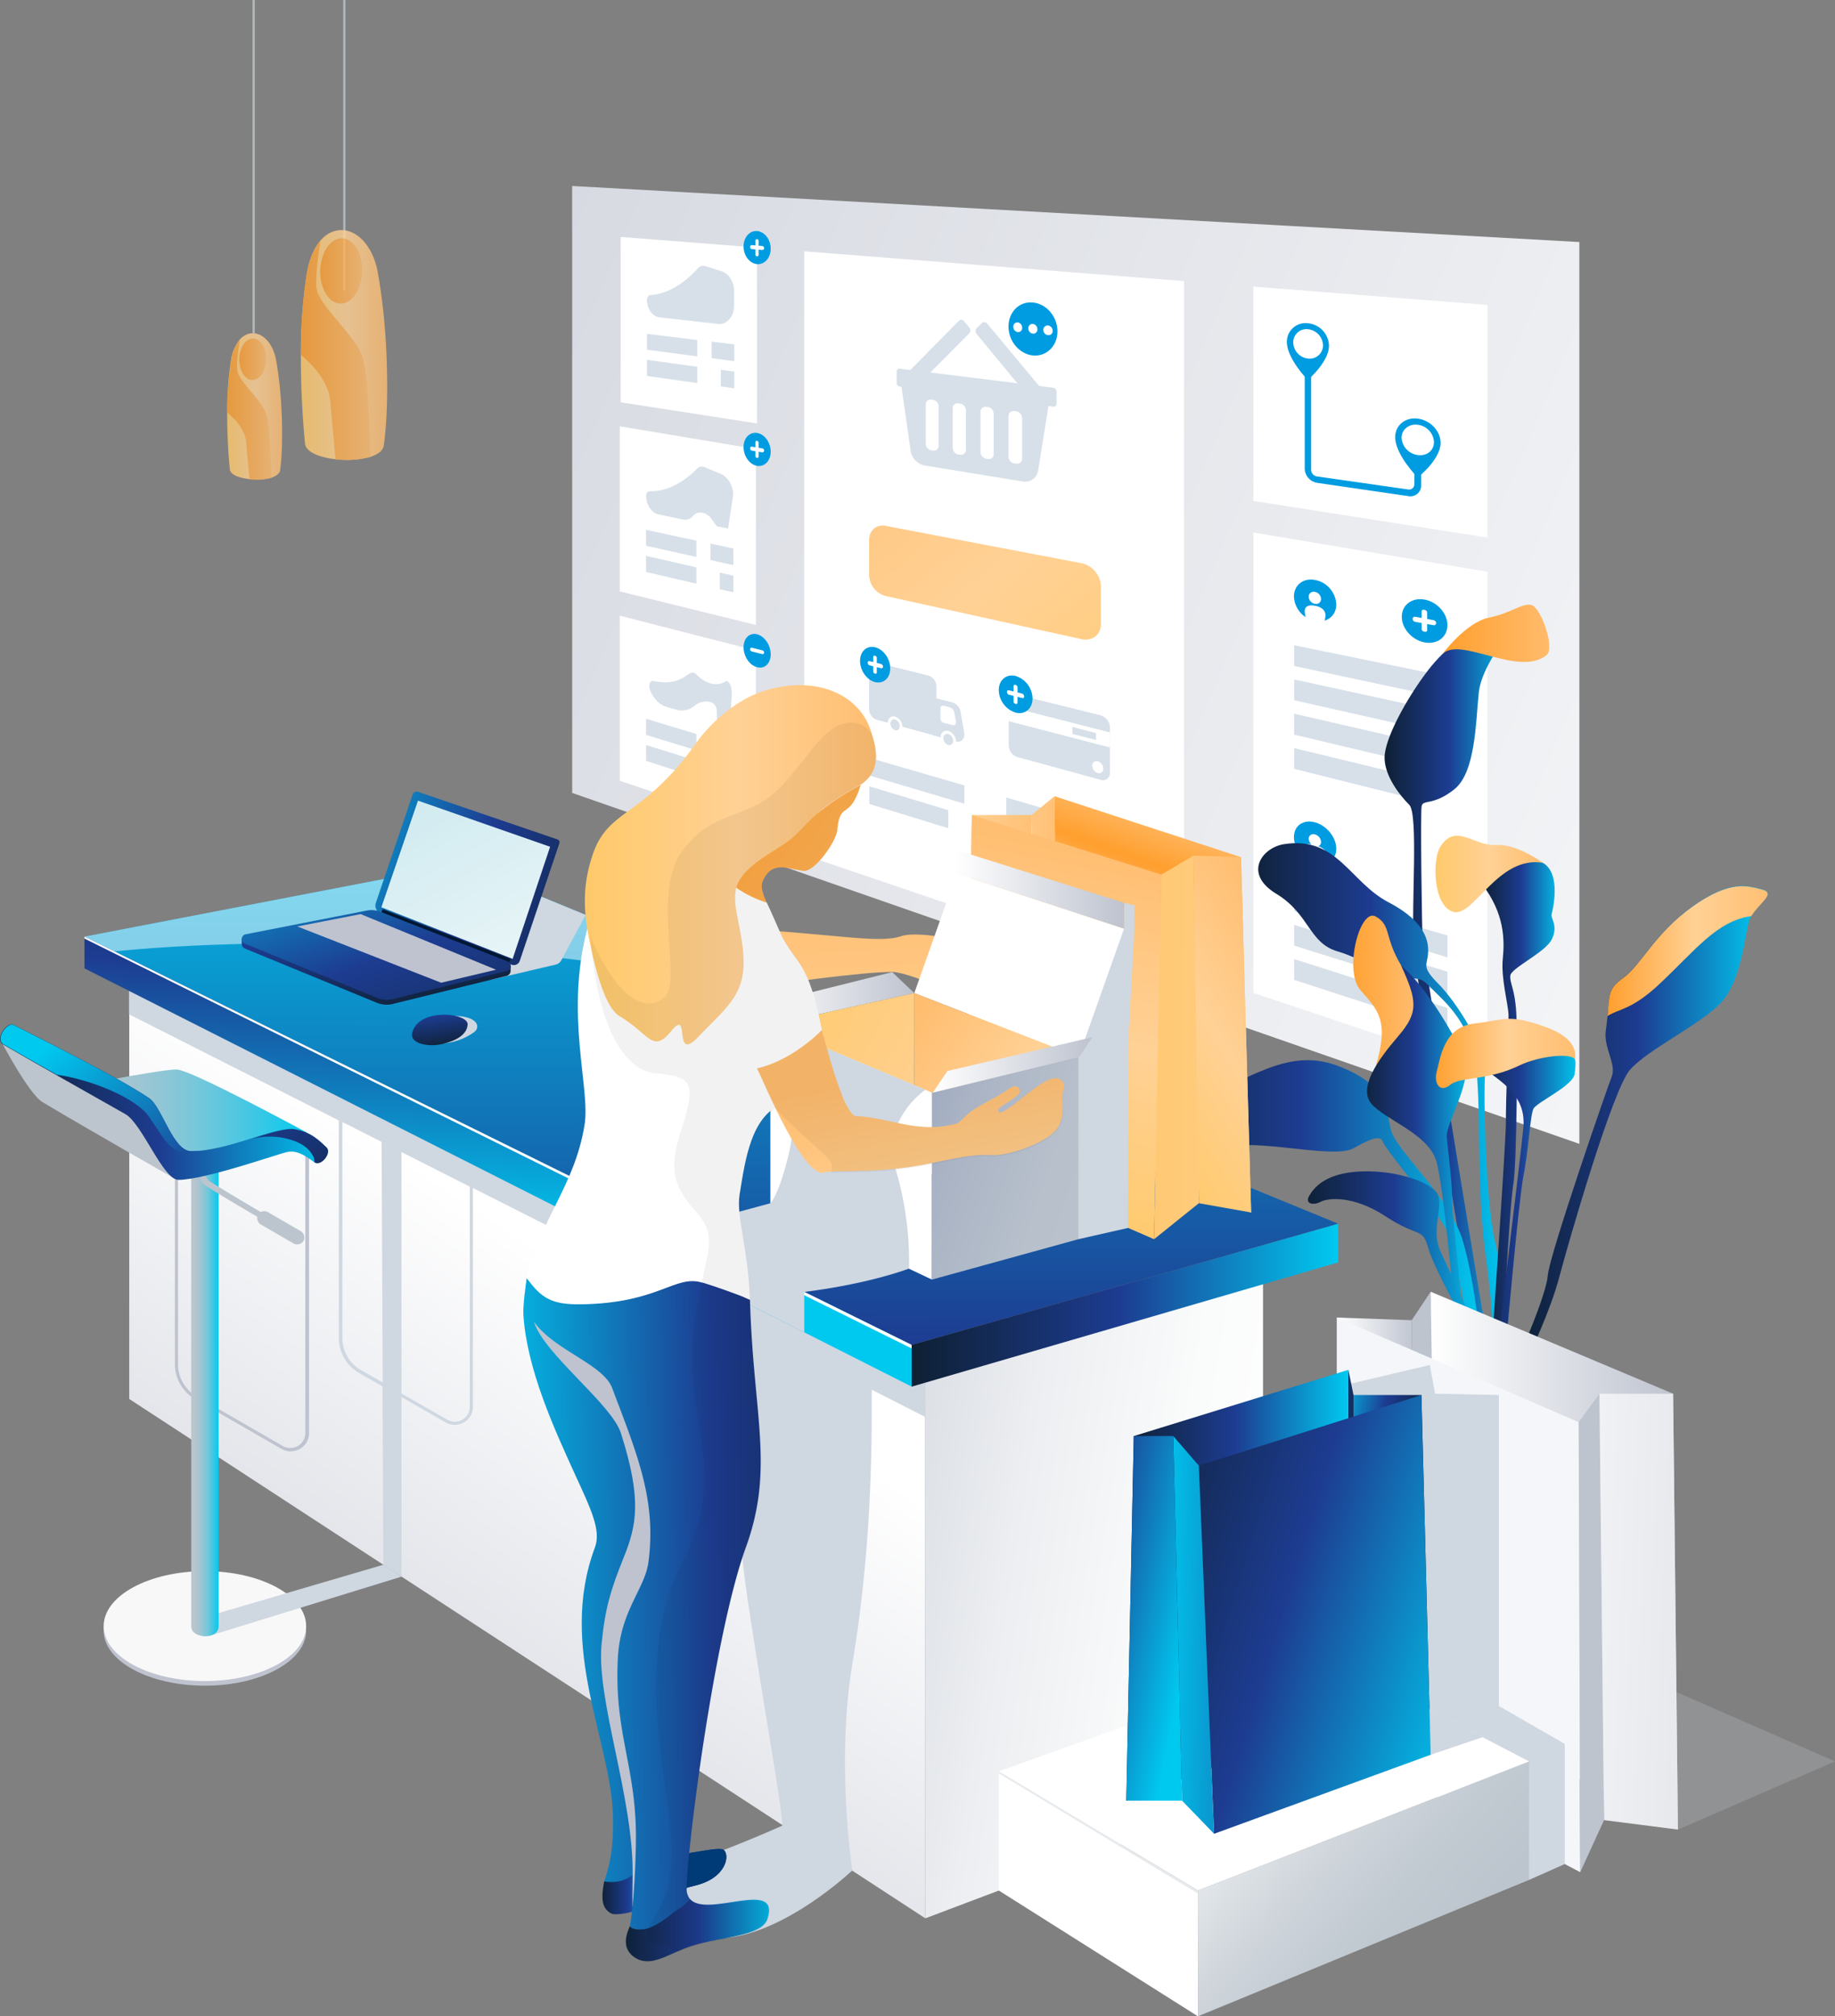 <svg xmlns="http://www.w3.org/2000/svg" xmlns:xlink="http://www.w3.org/1999/xlink" viewBox="0 0 663.925 729.103">
  <rect x="0" y="0" width="663.925" height="729.103" fill="#808080" stroke="none"/>
  <defs>
    <style>
      .cls-1 {
        fill: url(#linear-gradient);
      }

      .cls-2, .cls-34 {
        fill: #fff;
      }

      .cls-3 {
        fill: #d7e0e9;
      }

      .cls-4 {
        fill: #009ce2;
      }

      .cls-5 {
        fill: url(#linear-gradient-2);
      }

      .cls-27, .cls-6 {
        fill: #cfd7e1;
      }

      .cls-6 {
        opacity: 0.21;
      }

      .cls-7 {
        fill: url(#linear-gradient-3);
      }

      .cls-8 {
        fill: url(#linear-gradient-4);
      }

      .cls-9 {
        fill: url(#linear-gradient-5);
      }

      .cls-10 {
        fill: url(#linear-gradient-6);
      }

      .cls-11 {
        fill: url(#linear-gradient-7);
      }

      .cls-12 {
        fill: url(#linear-gradient-8);
      }

      .cls-13 {
        fill: url(#linear-gradient-9);
      }

      .cls-14 {
        fill: url(#linear-gradient-10);
      }

      .cls-15 {
        fill: url(#linear-gradient-11);
      }

      .cls-16 {
        fill: url(#linear-gradient-12);
      }

      .cls-17 {
        fill: url(#linear-gradient-13);
      }

      .cls-18 {
        fill: url(#linear-gradient-14);
      }

      .cls-19 {
        fill: url(#linear-gradient-15);
      }

      .cls-20 {
        fill: #d0cae5;
      }

      .cls-21 {
        fill: url(#linear-gradient-16);
      }

      .cls-22 {
        fill: url(#linear-gradient-17);
      }

      .cls-23 {
        fill: url(#linear-gradient-18);
      }

      .cls-24 {
        fill: #f4f6f9;
      }

      .cls-25 {
        fill: url(#linear-gradient-19);
      }

      .cls-26 {
        fill: url(#linear-gradient-20);
      }

      .cls-28 {
        fill: url(#linear-gradient-21);
      }

      .cls-29 {
        fill: url(#linear-gradient-22);
      }

      .cls-30 {
        fill: url(#linear-gradient-23);
      }

      .cls-31 {
        fill: url(#linear-gradient-24);
      }

      .cls-32 {
        fill: url(#linear-gradient-25);
      }

      .cls-33 {
        fill: url(#linear-gradient-26);
      }

      .cls-34 {
        opacity: 0.5;
      }

      .cls-35 {
        fill: url(#linear-gradient-27);
      }

      .cls-36 {
        fill: url(#linear-gradient-28);
      }

      .cls-37 {
        fill: url(#linear-gradient-29);
      }

      .cls-38 {
        fill: url(#linear-gradient-30);
      }

      .cls-39 {
        fill: url(#linear-gradient-31);
      }

      .cls-40 {
        fill: url(#linear-gradient-32);
      }

      .cls-41 {
        fill: url(#linear-gradient-33);
      }

      .cls-42 {
        fill: url(#linear-gradient-34);
      }

      .cls-43 {
        fill: url(#linear-gradient-35);
      }

      .cls-44 {
        fill: url(#linear-gradient-36);
      }

      .cls-45 {
        fill: url(#linear-gradient-37);
      }

      .cls-46 {
        fill: url(#linear-gradient-38);
      }

      .cls-47 {
        fill: url(#linear-gradient-39);
      }

      .cls-48 {
        fill: url(#linear-gradient-40);
      }

      .cls-49 {
        fill: url(#linear-gradient-41);
      }

      .cls-50 {
        fill: url(#linear-gradient-42);
      }

      .cls-51 {
        fill: url(#linear-gradient-43);
      }

      .cls-52 {
        fill: url(#linear-gradient-44);
      }

      .cls-53 {
        fill: url(#linear-gradient-45);
      }

      .cls-54 {
        opacity: 0.37;
        fill: url(#linear-gradient-46);
      }

      .cls-55, .cls-56, .cls-57 {
        opacity: 0.8;
      }

      .cls-55 {
        fill: url(#linear-gradient-47);
      }

      .cls-56 {
        fill: url(#linear-gradient-48);
      }

      .cls-58 {
        fill: url(#linear-gradient-49);
      }

      .cls-59 {
        fill: url(#linear-gradient-50);
      }

      .cls-60 {
        fill: url(#linear-gradient-51);
      }

      .cls-61 {
        fill: url(#linear-gradient-52);
      }

      .cls-62 {
        fill: url(#linear-gradient-53);
      }

      .cls-63 {
        fill: url(#linear-gradient-54);
      }

      .cls-64 {
        fill: #bec3cf;
      }

      .cls-65 {
        fill: #f8f8f8;
      }

      .cls-66 {
        fill: url(#linear-gradient-55);
      }

      .cls-67 {
        fill: url(#linear-gradient-56);
      }

      .cls-68 {
        fill: url(#linear-gradient-57);
      }

      .cls-69 {
        fill: url(#linear-gradient-58);
      }

      .cls-70 {
        fill: url(#linear-gradient-59);
      }

      .cls-71 {
        fill: url(#linear-gradient-60);
      }

      .cls-72 {
        fill: url(#linear-gradient-61);
      }

      .cls-73 {
        fill: url(#linear-gradient-62);
      }

      .cls-74 {
        fill: #003a77;
      }

      .cls-75 {
        fill: url(#linear-gradient-63);
      }

      .cls-76 {
        fill: url(#linear-gradient-64);
      }

      .cls-77 {
        fill: none;
      }

      .cls-78 {
        fill: #78d3cf;
      }

      .cls-79 {
        fill: url(#linear-gradient-65);
      }

      .cls-80 {
        fill: url(#linear-gradient-66);
      }

      .cls-81 {
        fill: url(#linear-gradient-67);
      }

      .cls-82 {
        fill: url(#linear-gradient-68);
      }

      .cls-83 {
        fill: url(#linear-gradient-69);
      }

      .cls-84 {
        opacity: 0.051;
      }

      .cls-85 {
        fill: url(#linear-gradient-70);
      }

      .cls-86 {
        fill: url(#linear-gradient-71);
      }

      .cls-87 {
        fill: #001733;
      }

      .cls-88 {
        fill: url(#linear-gradient-72);
      }

      .cls-89 {
        fill: url(#linear-gradient-73);
      }

      .cls-90 {
        fill: url(#linear-gradient-74);
      }
    </style>
    <linearGradient id="linear-gradient" x1="1.639" y1="0.688" x2="-1.038" y2="-0.407" gradientUnits="objectBoundingBox">
      <stop offset="0" stop-color="#fff"/>
      <stop offset="1" stop-color="#bec3cf"/>
    </linearGradient>
    <linearGradient id="linear-gradient-2" x1="2.059" y1="1.394" x2="-0.959" y2="-0.378" gradientUnits="objectBoundingBox">
      <stop offset="0" stop-color="#ffc969"/>
      <stop offset="0.516" stop-color="#ffd195"/>
      <stop offset="1" stop-color="#ffbd6f"/>
    </linearGradient>
    <linearGradient id="linear-gradient-3" x1="-0.001" y1="0.5" x2="0.997" y2="0.5" gradientUnits="objectBoundingBox">
      <stop offset="0" stop-color="#0e2033"/>
      <stop offset="0.488" stop-color="#1d3c91"/>
      <stop offset="1" stop-color="#00c9f0"/>
    </linearGradient>
    <linearGradient id="linear-gradient-4" y1="0.498" x2="1" y2="0.498" gradientUnits="objectBoundingBox">
      <stop offset="0" stop-color="#ff9f2e"/>
      <stop offset="1" stop-color="#ffbd6f"/>
    </linearGradient>
    <linearGradient id="linear-gradient-5" x1="0" y1="0.5" x2="0.999" y2="0.5" xlink:href="#linear-gradient-3"/>
    <linearGradient id="linear-gradient-6" x1="0.001" y1="0.5" x2="1.001" y2="0.5" xlink:href="#linear-gradient-3"/>
    <linearGradient id="linear-gradient-7" x1="0" y1="0.5" x2="1" y2="0.5" xlink:href="#linear-gradient-2"/>
    <linearGradient id="linear-gradient-8" x1="0" y1="0.499" x2="1" y2="0.499" xlink:href="#linear-gradient-3"/>
    <linearGradient id="linear-gradient-9" x1="0.001" y1="0.5" x2="1.001" y2="0.5" xlink:href="#linear-gradient-3"/>
    <linearGradient id="linear-gradient-10" x1="0" y1="0.501" x2="1" y2="0.501" xlink:href="#linear-gradient-3"/>
    <linearGradient id="linear-gradient-11" x1="-0.001" y1="0.499" x2="0.997" y2="0.499" xlink:href="#linear-gradient-4"/>
    <linearGradient id="linear-gradient-12" x1="0" y1="0.5" x2="1" y2="0.5" xlink:href="#linear-gradient-3"/>
    <linearGradient id="linear-gradient-13" x1="0.001" y1="0.502" x2="1.001" y2="0.502" gradientUnits="objectBoundingBox">
      <stop offset="0" stop-color="#ff9f2e"/>
      <stop offset="0.516" stop-color="#ffd195"/>
      <stop offset="1" stop-color="#ffbd6f"/>
    </linearGradient>
    <linearGradient id="linear-gradient-14" x1="0.001" y1="0.498" x2="1" y2="0.498" xlink:href="#linear-gradient-3"/>
    <linearGradient id="linear-gradient-15" x1="0" y1="0.5" x2="1" y2="0.5" xlink:href="#linear-gradient-13"/>
    <linearGradient id="linear-gradient-16" x1="0.001" y1="0.5" x2="1" y2="0.5" xlink:href="#linear-gradient"/>
    <linearGradient id="linear-gradient-17" x1="-4.397" y1="0.047" x2="8.714" y2="1.304" gradientUnits="objectBoundingBox">
      <stop offset="0" stop-color="#bcc5cd"/>
      <stop offset="1" stop-color="#bec3cf"/>
    </linearGradient>
    <linearGradient id="linear-gradient-18" x1="0" y1="0.5" x2="1" y2="0.5" xlink:href="#linear-gradient"/>
    <linearGradient id="linear-gradient-19" x1="-3.414" y1="-0.092" x2="3.443" y2="0.962" xlink:href="#linear-gradient-17"/>
    <linearGradient id="linear-gradient-20" x1="-1.823" y1="0.041" x2="5.799" y2="1.513" xlink:href="#linear-gradient"/>
    <linearGradient id="linear-gradient-21" x1="0.59" y1="0.338" x2="0.139" y2="1.149" xlink:href="#linear-gradient"/>
    <linearGradient id="linear-gradient-22" x1="1.06" y1="0.675" x2="-0.557" y2="0.17" gradientUnits="objectBoundingBox">
      <stop offset="0" stop-color="#fff"/>
      <stop offset="0.231" stop-color="#fafbfb"/>
      <stop offset="0.497" stop-color="#eceef1"/>
      <stop offset="0.778" stop-color="#d5d9e0"/>
      <stop offset="1" stop-color="#bec3cf"/>
    </linearGradient>
    <linearGradient id="linear-gradient-23" x1="0.504" y1="2.136" x2="0.498" y2="-0.188" xlink:href="#linear-gradient-3"/>
    <linearGradient id="linear-gradient-24" x1="0.582" y1="-0.472" x2="0.485" y2="0.677" xlink:href="#linear-gradient-3"/>
    <linearGradient id="linear-gradient-25" x1="0" y1="0.5" x2="1" y2="0.5" xlink:href="#linear-gradient-3"/>
    <linearGradient id="linear-gradient-26" x1="0.543" y1="0.591" x2="-0.187" y2="-0.069" xlink:href="#linear-gradient-3"/>
    <linearGradient id="linear-gradient-27" x1="2.607" y1="0.651" x2="-5.634" y2="0.02" xlink:href="#linear-gradient-3"/>
    <linearGradient id="linear-gradient-28" x1="-1.266" y1="0.12" x2="1.084" y2="0.626" xlink:href="#linear-gradient-2"/>
    <linearGradient id="linear-gradient-29" x1="-4.704" y1="0.091" x2="1.426" y2="0.577" xlink:href="#linear-gradient-2"/>
    <linearGradient id="linear-gradient-30" x1="0.462" y1="0.723" x2="0.578" y2="0.038" gradientUnits="objectBoundingBox">
      <stop offset="0.516" stop-color="#ffd195"/>
      <stop offset="0.804" stop-color="#ff9f2e"/>
      <stop offset="1" stop-color="#ffbd6f"/>
    </linearGradient>
    <linearGradient id="linear-gradient-31" x1="0.451" y1="1.027" x2="0.54" y2="0.035" xlink:href="#linear-gradient-2"/>
    <linearGradient id="linear-gradient-32" x1="-2.529" y1="0.308" x2="10.83" y2="1.169" gradientUnits="objectBoundingBox">
      <stop offset="0" stop-color="#ffc460"/>
      <stop offset="0.516" stop-color="#ffd195"/>
      <stop offset="1" stop-color="#ffc969"/>
    </linearGradient>
    <linearGradient id="linear-gradient-33" x1="0.341" y1="1.125" x2="0.642" y2="-0.054" xlink:href="#linear-gradient-2"/>
    <linearGradient id="linear-gradient-34" x1="-0.001" y1="0.5" x2="1" y2="0.5" xlink:href="#linear-gradient"/>
    <linearGradient id="linear-gradient-35" x1="0.777" y1="0.693" x2="-0.063" y2="0.106" gradientUnits="objectBoundingBox">
      <stop offset="0" stop-color="#bcc5cd"/>
      <stop offset="0.228" stop-color="#c1c9d1"/>
      <stop offset="0.488" stop-color="#cfd5db"/>
      <stop offset="0.765" stop-color="#e5e9ec"/>
      <stop offset="1" stop-color="#fff"/>
    </linearGradient>
    <linearGradient id="linear-gradient-36" x1="0" y1="0.5" x2="1" y2="0.5" xlink:href="#linear-gradient-3"/>
    <linearGradient id="linear-gradient-37" x1="1.888" y1="7.042" x2="0.268" y2="-0.96" xlink:href="#linear-gradient-13"/>
    <linearGradient id="linear-gradient-38" x1="0" y1="0.501" x2="1" y2="0.501" xlink:href="#linear-gradient"/>
    <linearGradient id="linear-gradient-39" x1="-0.114" y1="0.015" x2="1.974" y2="1.666" xlink:href="#linear-gradient-2"/>
    <linearGradient id="linear-gradient-40" x1="0.915" y1="0.945" x2="0.078" y2="0.01" xlink:href="#linear-gradient-2"/>
    <linearGradient id="linear-gradient-41" x1="1.272" y1="0.896" x2="-0.637" y2="-0.083" gradientUnits="objectBoundingBox">
      <stop offset="0" stop-color="#bcc5cd"/>
      <stop offset="0.271" stop-color="#b7c0cb"/>
      <stop offset="0.582" stop-color="#a9b3c4"/>
      <stop offset="0.911" stop-color="#929cba"/>
      <stop offset="1" stop-color="#8b95b6"/>
    </linearGradient>
    <linearGradient id="linear-gradient-42" x1="-0.318" y1="0.021" x2="1.141" y2="0.862" xlink:href="#linear-gradient-3"/>
    <linearGradient id="linear-gradient-43" y1="0.499" x2="0.999" y2="0.499" gradientUnits="objectBoundingBox">
      <stop offset="0" stop-color="#fff"/>
      <stop offset="0.999" stop-color="#bec3cf"/>
    </linearGradient>
    <linearGradient id="linear-gradient-44" x1="7.275" y1="1.306" x2="-0.373" y2="0.402" xlink:href="#linear-gradient-3"/>
    <linearGradient id="linear-gradient-45" x1="-0.797" y1="-1.074" x2="0.717" y2="0.885" xlink:href="#linear-gradient-3"/>
    <linearGradient id="linear-gradient-46" x1="-0.934" y1="-1.036" x2="5.121" y2="5.429" xlink:href="#linear-gradient-17"/>
    <linearGradient id="linear-gradient-47" x1="821.814" y1="2.461" x2="1955.943" y2="5.168" gradientUnits="objectBoundingBox">
      <stop offset="0" stop-color="#bcc5cd"/>
      <stop offset="0.272" stop-color="#8dc6d6"/>
      <stop offset="0.888" stop-color="#16c9ec"/>
      <stop offset="1" stop-color="#00c9f0"/>
    </linearGradient>
    <linearGradient id="linear-gradient-48" x1="766.543" y1="2.095" x2="1775.658" y2="4.196" xlink:href="#linear-gradient-47"/>
    <linearGradient id="linear-gradient-49" x1="0.001" y1="0.5" x2="1.001" y2="0.5" xlink:href="#linear-gradient-2"/>
    <linearGradient id="linear-gradient-50" x1="0.001" y1="0.5" x2="1.001" y2="0.5" xlink:href="#linear-gradient-4"/>
    <linearGradient id="linear-gradient-51" x1="0" y1="0.5" x2="1.002" y2="0.5" xlink:href="#linear-gradient-4"/>
    <linearGradient id="linear-gradient-52" x1="-0.001" y1="0.501" x2="1" y2="0.501" xlink:href="#linear-gradient-2"/>
    <linearGradient id="linear-gradient-53" x1="-0.007" y1="0.5" x2="0.998" y2="0.5" xlink:href="#linear-gradient-4"/>
    <linearGradient id="linear-gradient-54" x1="0.003" y1="0.501" x2="0.999" y2="0.501" xlink:href="#linear-gradient-4"/>
    <linearGradient id="linear-gradient-55" y1="0.501" x2="1" y2="0.501" gradientUnits="objectBoundingBox">
      <stop offset="0" stop-color="#bcc5cd"/>
      <stop offset="0.128" stop-color="#b7c5ce"/>
      <stop offset="0.275" stop-color="#a9c5d0"/>
      <stop offset="0.431" stop-color="#92c6d5"/>
      <stop offset="0.593" stop-color="#72c7db"/>
      <stop offset="0.761" stop-color="#49c7e2"/>
      <stop offset="0.93" stop-color="#17c9ec"/>
      <stop offset="1" stop-color="#00c9f0"/>
    </linearGradient>
    <linearGradient id="linear-gradient-56" x1="-0.003" y1="0.5" x2="1.003" y2="0.5" xlink:href="#linear-gradient-55"/>
    <linearGradient id="linear-gradient-57" x1="9.109" y1="6.813" x2="26.081" y2="19.249" xlink:href="#linear-gradient-47"/>
    <linearGradient id="linear-gradient-58" x1="12.453" y1="11.609" x2="38.056" y2="35.395" xlink:href="#linear-gradient-47"/>
    <linearGradient id="linear-gradient-59" x1="4.839" y1="4.033" x2="11.77" y2="9.736" xlink:href="#linear-gradient-55"/>
    <linearGradient id="linear-gradient-60" x1="0.001" y1="0.5" x2="1.001" y2="0.5" xlink:href="#linear-gradient-3"/>
    <linearGradient id="linear-gradient-61" x1="2.012" y1="1.702" x2="0.187" y2="0.267" xlink:href="#linear-gradient-3"/>
    <linearGradient id="linear-gradient-62" x1="2.141" y1="2.295" x2="-2.431" y2="-3.079" xlink:href="#linear-gradient-3"/>
    <linearGradient id="linear-gradient-63" x1="2.365" y1="0.453" x2="-0.242" y2="0.513" xlink:href="#linear-gradient-3"/>
    <linearGradient id="linear-gradient-64" x1="-0.711" y1="-0.29" x2="2.209" y2="1.479" xlink:href="#linear-gradient-4"/>
    <linearGradient id="linear-gradient-65" x1="-0.001" y1="0.5" x2="1.001" y2="0.5" xlink:href="#linear-gradient-3"/>
    <linearGradient id="linear-gradient-66" x1="1.633" y1="0.465" x2="-0.172" y2="0.519" xlink:href="#linear-gradient-3"/>
    <linearGradient id="linear-gradient-67" x1="0" y1="0.502" x2="0.999" y2="0.502" xlink:href="#linear-gradient-3"/>
    <linearGradient id="linear-gradient-68" x1="1.197" y1="2.102" x2="0.447" y2="0.32" xlink:href="#linear-gradient-13"/>
    <linearGradient id="linear-gradient-69" x1="0" y1="0.5" x2="1" y2="0.5" xlink:href="#linear-gradient-2"/>
    <linearGradient id="linear-gradient-70" x1="1.454" y1="0.823" x2="-0.455" y2="0.186" xlink:href="#linear-gradient-3"/>
    <linearGradient id="linear-gradient-71" x1="1.438" y1="2.057" x2="-0.568" y2="-1.31" gradientUnits="objectBoundingBox">
      <stop offset="0" stop-color="#fff"/>
      <stop offset="1" stop-color="#b3dee6"/>
    </linearGradient>
    <linearGradient id="linear-gradient-72" x1="0.862" y1="0.962" x2="-0.343" y2="-0.661" xlink:href="#linear-gradient-3"/>
    <linearGradient id="linear-gradient-73" x1="1.61" y1="1.538" x2="-0.594" y2="-0.542" xlink:href="#linear-gradient-3"/>
    <linearGradient id="linear-gradient-74" x1="0.608" y1="1.022" x2="0.259" y2="-0.653" xlink:href="#linear-gradient-3"/>
  </defs>
  <g id="Group_35" data-name="Group 35" transform="translate(0.095 -130.597)">
    <g id="Group_21" data-name="Group 21" transform="translate(206.925 197.846)">
      <path id="Path_1" data-name="Path 1" class="cls-1" d="M623.707,594.27,259.3,467.374V247.9l364.407,20.271Z" transform="translate(-259.3 -247.9)"/>
      <g id="Group_1" data-name="Group 1" transform="translate(17.558 18.436)">
        <path id="Path_2" data-name="Path 2" class="cls-2" d="M330.622,338.438,281.3,330.777V271l49.322,3.831Z" transform="translate(-281.3 -271)"/>
        <path id="Path_3" data-name="Path 3" class="cls-3" d="M311.4,323.04l-18.2-2.394V314.9l18.2,2.235Z" transform="translate(-283.703 -279.864)"/>
        <path id="Path_4" data-name="Path 4" class="cls-3" d="M311.4,335.08l-18.2-2.554V326.7l18.2,2.474Z" transform="translate(-283.703 -282.247)"/>
        <path id="Path_5" data-name="Path 5" class="cls-3" d="M331.568,337.9l-4.868-.718V331.2l4.868.638Z" transform="translate(-290.467 -283.155)"/>
        <path id="Path_6" data-name="Path 6" class="cls-3" d="M330.72,325.5l-8.22-1.117V318.4l8.22,1.038Z" transform="translate(-289.619 -280.571)"/>
        <path id="Path_7" data-name="Path 7" class="cls-3" d="M293.2,296.46h0c0,3.113,2,5.906,4.469,6.225l21.149,2.394c3.272.4,5.906-2.634,5.906-6.624v-5.267c0-3.272-1.915-6.3-4.549-7.183l-5.826-1.836a2.553,2.553,0,0,0-2.714.8c-2.474,2.793-9.018,9.178-17.079,9.657C293.838,294.624,293.2,295.422,293.2,296.46Z" transform="translate(-283.703 -273.634)"/>
      </g>
      <g id="Group_2" data-name="Group 2" transform="translate(17.239 86.912)">
        <path id="Path_8" data-name="Path 8" class="cls-2" d="M330.142,428.628,280.9,416.5V356.8l49.242,8.22Z" transform="translate(-280.9 -356.8)"/>
        <path id="Path_9" data-name="Path 9" class="cls-3" d="M311,413.516l-18.2-4.07V403.7l18.2,3.911Z" transform="translate(-283.303 -366.27)"/>
        <path id="Path_10" data-name="Path 10" class="cls-3" d="M311,425.556l-18.2-4.23V415.5l18.2,4.15Z" transform="translate(-283.303 -368.652)"/>
        <path id="Path_11" data-name="Path 11" class="cls-3" d="M331.148,430.2l-4.948-1.117V423.1l4.948,1.117Z" transform="translate(-290.047 -370.187)"/>
        <path id="Path_12" data-name="Path 12" class="cls-3" d="M330.3,417.721l-8.3-1.836V409.9l8.3,1.836Z" transform="translate(-289.199 -367.522)"/>
        <path id="Path_13" data-name="Path 13" class="cls-3" d="M292.8,385.7h0c0,3.113,2,6.065,4.469,6.624l8.779,1.836a3.74,3.74,0,0,0,3.751-1.277h0c1.756-2,4.789-1.516,6.7,1.117l1.915,2.634,4.07.8,1.836-12.211c0-3.272-1.915-6.465-4.549-7.582l-5.826-2.394a2.325,2.325,0,0,0-2.714.559c-2.474,2.554-9.018,8.38-17.079,8.141C293.359,383.946,292.8,384.744,292.8,385.7Z" transform="translate(-283.303 -360.482)"/>
      </g>
      <g id="Group_3" data-name="Group 3" transform="translate(17.239 155.388)">
        <path id="Path_14" data-name="Path 14" class="cls-2" d="M330.142,518.817,280.9,502.3V442.6l49.242,12.61Z" transform="translate(-280.9 -442.6)"/>
        <path id="Path_15" data-name="Path 15" class="cls-3" d="M311,500.713l-18.2-5.587V489.3l18.2,5.507Z" transform="translate(-283.303 -452.029)"/>
        <path id="Path_16" data-name="Path 16" class="cls-3" d="M311,512.772l-18.2-5.826V501.2l18.2,5.666Z" transform="translate(-283.303 -454.432)"/>
        <path id="Path_17" data-name="Path 17" class="cls-3" d="M331.148,519.2l-4.948-1.516V511.7l4.948,1.516Z" transform="translate(-290.047 -456.552)"/>
        <path id="Path_18" data-name="Path 18" class="cls-3" d="M330.3,506.66l-8.3-2.554V498.2l8.3,2.474Z" transform="translate(-289.199 -453.826)"/>
        <path id="Path_19" data-name="Path 19" class="cls-3" d="M294.537,474.7h0c1.2,3.033,3.432,5.347,5.906,6.065l3.352.958a7.037,7.037,0,0,0,6.544-1.117l.638-.479a6.438,6.438,0,0,1,5.666-1.038h0a3.207,3.207,0,0,1,2,2.873l.16,4.15,4.07,1.2a54.652,54.652,0,0,0,.958-6.3c.08-3.352,1.117-8.3-1.6-9.657,0,0-4.709,3.911-10.934-2.314-2.873-2.873-3.831,4.709-15.483,2.394C294.537,471.108,293.9,473.024,294.537,474.7Z" transform="translate(-283.603 -447.804)"/>
      </g>
      <g id="Group_4" data-name="Group 4" transform="translate(62.011 16.274)">
        <path id="Path_20" data-name="Path 20" class="cls-4" d="M346.816,274.683c0-3.352-2.235-6.145-4.948-6.385-2.713-.16-4.868,2.314-4.868,5.587s2.155,6.145,4.868,6.385S346.816,278.035,346.816,274.683Z" transform="translate(-337 -268.291)"/>
        <path id="Path_21" data-name="Path 21" class="cls-2" d="M345.028,275.817h0a.777.777,0,0,0-.638-.8l-3.831-.319a.569.569,0,0,0-.559.638v.08a.645.645,0,0,0,.559.718l3.831.319A.629.629,0,0,0,345.028,275.817Z" transform="translate(-337.606 -269.585)"/>
        <path id="Path_22" data-name="Path 22" class="cls-2" d="M343.038,272h-.16a.534.534,0,0,0-.479.559v5.028a.7.7,0,0,0,.479.638h.16a.534.534,0,0,0,.479-.559v-5.028C343.517,272.319,343.278,272,343.038,272Z" transform="translate(-338.09 -269.04)"/>
      </g>
      <g id="Group_5" data-name="Group 5" transform="translate(62.011 89.26)">
        <path id="Path_23" data-name="Path 23" class="cls-4" d="M346.816,366.572c0-3.352-2.235-6.385-4.948-6.784S337,361.624,337,364.9s2.155,6.3,4.868,6.784S346.816,369.844,346.816,366.572Z" transform="translate(-337 -359.742)"/>
        <path id="Path_24" data-name="Path 24" class="cls-2" d="M345.028,367.433h0a.725.725,0,0,0-.638-.8L340.559,366c-.319-.08-.559.239-.559.559v.08a.793.793,0,0,0,.559.8l3.831.638A.629.629,0,0,0,345.028,367.433Z" transform="translate(-337.606 -361.003)"/>
        <path id="Path_25" data-name="Path 25" class="cls-2" d="M343.038,363.4h-.16c-.239-.08-.479.16-.479.479V368.9a.7.7,0,0,0,.479.638h.16c.239.08.479-.16.479-.479v-5.028A.7.7,0,0,0,343.038,363.4Z" transform="translate(-338.09 -360.477)"/>
      </g>
      <g id="Group_6" data-name="Group 6" transform="translate(62.011 161.976)">
        <path id="Path_26" data-name="Path 26" class="cls-4" d="M346.816,458.233c0-3.352-2.235-6.544-4.948-7.263-2.713-.638-4.868,1.437-4.868,4.709s2.155,6.544,4.868,7.183C344.582,463.66,346.816,461.585,346.816,458.233Z" transform="translate(-337 -450.856)"/>
        <path id="Path_27" data-name="Path 27" class="cls-2" d="M345.028,458.932h0a.865.865,0,0,0-.638-.878l-3.831-.958a.449.449,0,0,0-.559.479v.08a.793.793,0,0,0,.559.8l3.831.958A.511.511,0,0,0,345.028,458.932Z" transform="translate(-337.606 -452.112)"/>
      </g>
      <path id="Path_28" data-name="Path 28" class="cls-2" d="M652.777,384.243,568.1,370.994V293.5l84.677,6.624Z" transform="translate(-321.651 -257.107)"/>
      <path id="Path_29" data-name="Path 29" class="cls-2" d="M652.777,599.713,568.1,571.381V404.9l84.677,14.206Z" transform="translate(-321.651 -279.6)"/>
      <g id="Group_14" data-name="Group 14" transform="translate(83.959 23.623)">
        <path id="Path_30" data-name="Path 30" class="cls-2" d="M501.931,542.465,364.5,495.777V277.5l137.431,10.774Z" transform="translate(-364.5 -277.5)"/>
        <path id="Path_31" data-name="Path 31" class="cls-5" d="M470.676,442.815l-70.79-15.563a8.136,8.136,0,0,1-5.986-7.662v-12.53c0-3.512,2.634-5.826,5.986-5.188l70.79,13.488a8.9,8.9,0,0,1,7.1,8.3v13.727C477.779,441.3,474.587,443.693,470.676,442.815Z" transform="translate(-370.436 -302.591)"/>
        <g id="Group_7" data-name="Group 7" transform="translate(33.44 18.476)">
          <path id="Path_32" data-name="Path 32" class="cls-3" d="M408,334.7l3.751,26.257a6.412,6.412,0,0,0,4.868,5.507l35.754,5.826a4.784,4.784,0,0,0,5.587-4.23l4.23-26.417Z" transform="translate(-406.723 -307.525)"/>
          <path id="Path_33" data-name="Path 33" class="cls-3" d="M462.984,344.425l-55.467-7.263a1.313,1.313,0,0,1-1.117-1.357v-4.07a.987.987,0,0,1,1.117-1.038l55.467,6.864A1.462,1.462,0,0,1,464.261,339v4.389A1.081,1.081,0,0,1,462.984,344.425Z" transform="translate(-406.4 -306.715)"/>
          <path id="Path_34" data-name="Path 34" class="cls-4" d="M474.818,311.145c0-5.347-3.99-10.056-8.939-10.455-4.868-.479-8.779,3.432-8.779,8.7s3.911,9.9,8.779,10.455C470.827,320.323,474.818,316.412,474.818,311.145Z" transform="translate(-416.637 -300.65)"/>
          <path id="Path_35" data-name="Path 35" class="cls-2" d="M422.234,363.131l-.638-.08a2.476,2.476,0,0,1-2-2.394V346.531a1.762,1.762,0,0,1,2-1.836l.638.08a2.411,2.411,0,0,1,2,2.394v14.206A1.706,1.706,0,0,1,422.234,363.131Z" transform="translate(-409.065 -309.54)"/>
          <path id="Path_36" data-name="Path 36" class="cls-2" d="M434.513,364.99l-.638-.08a2.55,2.55,0,0,1-2.075-2.394V348.23a1.753,1.753,0,0,1,2.075-1.836l.638.08a2.481,2.481,0,0,1,2.075,2.394v14.366A1.806,1.806,0,0,1,434.513,364.99Z" transform="translate(-411.529 -309.883)"/>
          <path id="Path_37" data-name="Path 37" class="cls-2" d="M447.113,366.83l-.638-.08a2.567,2.567,0,0,1-2.075-2.474V349.83a1.786,1.786,0,0,1,2.075-1.836l.638.08a2.471,2.471,0,0,1,2.075,2.394v14.525A1.714,1.714,0,0,1,447.113,366.83Z" transform="translate(-414.073 -310.206)"/>
          <path id="Path_38" data-name="Path 38" class="cls-2" d="M459.893,368.889l-.638-.08a2.562,2.562,0,0,1-2.155-2.474V351.73a1.816,1.816,0,0,1,2.155-1.836l.638.08a2.562,2.562,0,0,1,2.155,2.474v14.685A1.8,1.8,0,0,1,459.893,368.889Z" transform="translate(-416.637 -310.589)"/>
          <path id="Path_39" data-name="Path 39" class="cls-3" d="M429.916,308.905,411.4,327.661l3.591,4.549,18.675-18.755a1.594,1.594,0,0,0,0-2.155l-1.836-2.235A1.257,1.257,0,0,0,429.916,308.905Z" transform="translate(-407.41 -302.242)"/>
          <path id="Path_40" data-name="Path 40" class="cls-3" d="M446.425,310.162l19.793,23.783-3.99,3.751-19.633-23.783a1.594,1.594,0,0,1,0-2.155l1.836-1.836A1.4,1.4,0,0,1,446.425,310.162Z" transform="translate(-413.623 -302.46)"/>
          <path id="Path_41" data-name="Path 41" class="cls-2" d="M462.492,311.614a1.906,1.906,0,0,0-1.6-1.915,1.507,1.507,0,0,0-1.6,1.6,1.906,1.906,0,0,0,1.6,1.915A1.466,1.466,0,0,0,462.492,311.614Z" transform="translate(-417.081 -302.476)"/>
          <path id="Path_42" data-name="Path 42" class="cls-2" d="M469.372,312.314A1.906,1.906,0,0,0,467.7,310.4a1.507,1.507,0,0,0-1.6,1.6,1.906,1.906,0,0,0,1.6,1.915A1.486,1.486,0,0,0,469.372,312.314Z" transform="translate(-418.454 -302.617)"/>
          <path id="Path_43" data-name="Path 43" class="cls-2" d="M476.252,313.014a1.906,1.906,0,0,0-1.676-1.915,1.57,1.57,0,0,0-1.676,1.6,1.906,1.906,0,0,0,1.676,1.915A1.486,1.486,0,0,0,476.252,313.014Z" transform="translate(-419.827 -302.759)"/>
        </g>
        <g id="Group_10" data-name="Group 10" transform="translate(70.391 153.394)">
          <g id="Group_8" data-name="Group 8" transform="translate(3.591 6.83)">
            <path id="Path_44" data-name="Path 44" class="cls-3" d="M490.321,509.1l-29.848-8.141a4.588,4.588,0,0,1-3.272-4.15V480.846a2.453,2.453,0,0,1,3.272-2.474l29.848,7.422a4.754,4.754,0,0,1,3.512,4.31v16.6A2.541,2.541,0,0,1,490.321,509.1Z" transform="translate(-457.2 -478.261)"/>
            <path id="Path_45" data-name="Path 45" class="cls-2" d="M493.832,498.565l-36.632-9.5V483.8l36.632,9.338Z" transform="translate(-457.2 -479.379)"/>
            <path id="Path_46" data-name="Path 46" class="cls-2" d="M499.09,511.214a2.828,2.828,0,0,0-2-2.634,1.509,1.509,0,0,0-2,1.6,2.828,2.828,0,0,0,2,2.634A1.568,1.568,0,0,0,499.09,511.214Z" transform="translate(-464.852 -484.368)"/>
            <path id="Path_47" data-name="Path 47" class="cls-3" d="M494.639,497.709l-8.54-2.155V493l8.54,2.235Z" transform="translate(-463.035 -481.237)"/>
          </g>
          <g id="Group_9" data-name="Group 9">
            <path id="Path_48" data-name="Path 48" class="cls-4" d="M464.911,478a8.694,8.694,0,0,0-6.145-8.141c-3.352-.8-6.065,1.516-6.065,5.108a8.7,8.7,0,0,0,6.065,8.141C462.117,483.986,464.911,481.752,464.911,478Z" transform="translate(-452.7 -469.703)"/>
            <path id="Path_49" data-name="Path 49" class="cls-2" d="M462.625,478.631h0a1.136,1.136,0,0,0-.718-1.038l-4.789-1.2a.56.56,0,0,0-.718.559v.08a1.118,1.118,0,0,0,.718.958l4.789,1.2C462.306,479.349,462.625,479.11,462.625,478.631Z" transform="translate(-453.447 -471.051)"/>
            <path id="Path_50" data-name="Path 50" class="cls-2" d="M460.2,473.976l-.16-.08a.511.511,0,0,0-.638.479v5.587a.84.84,0,0,0,.638.8l.16.08a.511.511,0,0,0,.638-.479v-5.587A.969.969,0,0,0,460.2,473.976Z" transform="translate(-454.053 -470.546)"/>
          </g>
        </g>
        <g id="Group_13" data-name="Group 13" transform="translate(20.192 143.043)">
          <g id="Group_11" data-name="Group 11" transform="translate(3.272 5.636)">
            <path id="Path_51" data-name="Path 51" class="cls-3" d="M418.242,490.375l-21.469-5.826a4.124,4.124,0,0,1-2.873-3.831V466.193a2.224,2.224,0,0,1,2.873-2.314l18.516,4.629a4.1,4.1,0,0,1,2.953,3.831v18.037Z" transform="translate(-393.9 -463.793)"/>
            <path id="Path_52" data-name="Path 52" class="cls-3" d="M431.139,495.562l-8.54-2.314V479.6l7.263,1.836a4.359,4.359,0,0,1,2.953,3.512l1.277,7.342C434.491,494.524,433.055,496.041,431.139,495.562Z" transform="translate(-399.695 -466.985)"/>
            <path id="Path_53" data-name="Path 53" class="cls-2" d="M431.907,498.609a4.158,4.158,0,0,0-2.793-3.831,2.133,2.133,0,0,0-2.714,2.314,4.087,4.087,0,0,0,2.714,3.831A2.161,2.161,0,0,0,431.907,498.609Z" transform="translate(-400.462 -470.032)"/>
            <path id="Path_54" data-name="Path 54" class="cls-3" d="M431.112,498.661a2.619,2.619,0,0,0-1.756-2.474A1.394,1.394,0,0,0,427.6,497.7a2.619,2.619,0,0,0,1.756,2.474A1.424,1.424,0,0,0,431.112,498.661Z" transform="translate(-400.704 -470.324)"/>
            <path id="Path_55" data-name="Path 55" class="cls-2" d="M407.667,492.029a4.021,4.021,0,0,0-2.634-3.751c-1.437-.4-2.634.638-2.634,2.314a4.021,4.021,0,0,0,2.634,3.751C406.47,494.743,407.667,493.705,407.667,492.029Z" transform="translate(-395.616 -468.72)"/>
            <path id="Path_56" data-name="Path 56" class="cls-3" d="M406.952,491.982a2.637,2.637,0,0,0-1.676-2.394c-.958-.239-1.676.4-1.676,1.516a2.637,2.637,0,0,0,1.676,2.394C406.154,493.737,406.952,493.1,406.952,491.982Z" transform="translate(-395.859 -468.991)"/>
            <path id="Path_57" data-name="Path 57" class="cls-2" d="M426.3,484.342v3.751a1.564,1.564,0,0,0,1.037,1.437l3.432.878c.718.16,1.2-.4,1.117-1.2l-.638-3.432a2.46,2.46,0,0,0-1.676-1.836l-2.075-.559A.9.9,0,0,0,426.3,484.342Z" transform="translate(-400.442 -467.736)"/>
          </g>
          <g id="Group_12" data-name="Group 12">
            <path id="Path_58" data-name="Path 58" class="cls-4" d="M400.734,464.528c0-3.512-2.474-6.943-5.507-7.662s-5.427,1.516-5.427,4.948,2.394,6.864,5.427,7.662C398.26,470.194,400.734,468.039,400.734,464.528Z" transform="translate(-389.8 -456.732)"/>
            <path id="Path_59" data-name="Path 59" class="cls-2" d="M398.807,465.191h0a.991.991,0,0,0-.638-.958l-4.23-1.038c-.4-.08-.638.16-.638.559v.08a.963.963,0,0,0,.638.878l4.23,1.038A.526.526,0,0,0,398.807,465.191Z" transform="translate(-390.507 -458.034)"/>
            <path id="Path_60" data-name="Path 60" class="cls-2" d="M396.518,460.776l-.16-.08a.449.449,0,0,0-.559.479v5.267a.767.767,0,0,0,.559.718l.16.08a.449.449,0,0,0,.559-.479v-5.267A.767.767,0,0,0,396.518,460.776Z" transform="translate(-391.011 -457.529)"/>
          </g>
        </g>
        <path id="Path_61" data-name="Path 61" class="cls-3" d="M428.4,523.6,394,513.385V507l34.4,9.976Z" transform="translate(-370.456 -323.839)"/>
        <path id="Path_62" data-name="Path 62" class="cls-3" d="M422.572,535.064,394,526.285V519.9l28.572,8.619Z" transform="translate(-370.456 -326.444)"/>
        <path id="Path_63" data-name="Path 63" class="cls-3" d="M494.648,543.2,456.1,531.784V525l38.548,11.173Z" transform="translate(-382.995 -327.473)"/>
        <path id="Path_64" data-name="Path 64" class="cls-3" d="M465.6,548.257l-9.5-2.953v-6.7l9.5,2.873Z" transform="translate(-382.995 -330.219)"/>
      </g>
      <path id="Path_65" data-name="Path 65" class="cls-4" d="M598.543,318.232a8.37,8.37,0,0,0-7.662-8.141,6.742,6.742,0,0,0-7.582,6.7c0,6.145,7.582,13.807,7.582,13.807S598.543,324.058,598.543,318.232Z" transform="translate(-324.72 -260.45)"/>
      <path id="Path_66" data-name="Path 66" class="cls-2" d="M596.974,318.621a6.083,6.083,0,0,0-5.427-5.826,4.765,4.765,0,0,0-5.347,4.789,6.01,6.01,0,0,0,5.347,5.826A4.831,4.831,0,0,0,596.974,318.621Z" transform="translate(-325.305 -260.999)"/>
      <path id="Path_67" data-name="Path 67" class="cls-4" d="M648.841,362.062c0-4.31-3.751-8.22-8.3-8.779s-8.141,2.474-8.141,6.7c0,6.385,8.141,14.6,8.141,14.6S648.841,368.128,648.841,362.062Z" transform="translate(-334.633 -269.165)"/>
      <path id="Path_68" data-name="Path 68" class="cls-2" d="M647.032,362.313a6.644,6.644,0,0,0-5.906-6.225c-3.192-.4-5.826,1.756-5.826,4.709a6.706,6.706,0,0,0,5.826,6.225C644.4,367.5,647.032,365.426,647.032,362.313Z" transform="translate(-335.219 -269.735)"/>
      <g id="Group_15" data-name="Group 15" transform="translate(265.045 67.279)">
        <path id="Path_69" data-name="Path 69" class="cls-4" d="M628.75,377.052l-32.881-4.789a5.346,5.346,0,0,1-4.469-5.028V332.2l2.314.239v35.116a2.48,2.48,0,0,0,2.155,2.394l32.881,4.709a1.913,1.913,0,0,0,2.314-1.836V365.4l2.474.319v7.422A3.926,3.926,0,0,1,628.75,377.052Z" transform="translate(-591.4 -332.2)"/>
      </g>
      <g id="Group_16" data-name="Group 16" transform="translate(300.161 149.423)">
        <path id="Path_70" data-name="Path 70" class="cls-4" d="M651.92,444.523c0-4.31-3.751-8.46-8.3-9.258s-8.22,1.915-8.22,6.225c0,4.23,3.671,8.38,8.22,9.258S651.92,448.832,651.92,444.523Z" transform="translate(-635.4 -435.126)"/>
        <path id="Path_71" data-name="Path 71" class="cls-2" d="M648.84,445.411h0a1.192,1.192,0,0,0-1.038-1.117l-6.464-1.2a.825.825,0,0,0-1.037.718v.08a1.184,1.184,0,0,0,1.037,1.038l6.464,1.2A.826.826,0,0,0,648.84,445.411Z" transform="translate(-636.389 -436.733)"/>
        <path id="Path_72" data-name="Path 72" class="cls-2" d="M645.517,439.976l-.24-.08c-.479-.08-.878.16-.878.559v6.465a1.013,1.013,0,0,0,.878.878l.24.08c.479.08.878-.16.878-.559v-6.465A1.013,1.013,0,0,0,645.517,439.976Z" transform="translate(-637.217 -436.086)"/>
      </g>
      <path id="Path_73" data-name="Path 73" class="cls-3" d="M642.067,475.314,586.6,463.5V456l55.467,11.333Z" transform="translate(-325.386 -289.918)"/>
      <path id="Path_74" data-name="Path 74" class="cls-3" d="M642.067,491.532,586.6,479v-7.5l55.467,12.051Z" transform="translate(-325.386 -293.048)"/>
      <path id="Path_75" data-name="Path 75" class="cls-3" d="M642.067,507.75,586.6,494.582V487l55.467,12.769Z" transform="translate(-325.386 -296.177)"/>
      <path id="Path_76" data-name="Path 76" class="cls-3" d="M642.067,591.282,586.6,574.6v-7.5l55.467,16.281Z" transform="translate(-325.386 -312.35)"/>
      <path id="Path_77" data-name="Path 77" class="cls-3" d="M642.067,607.521,586.6,590.2v-7.5l55.467,16.919Z" transform="translate(-325.386 -315.5)"/>
      <path id="Path_78" data-name="Path 78" class="cls-3" d="M642.067,623.739,586.6,605.7v-7.5l55.467,17.638Z" transform="translate(-325.386 -318.63)"/>
      <path id="Path_79" data-name="Path 79" class="cls-3" d="M625.547,519.839,586.6,510.1v-7.5l38.947,9.417Z" transform="translate(-325.386 -299.327)"/>
      <g id="Group_18" data-name="Group 18" transform="translate(261.134 142.319)">
        <g id="Group_17" data-name="Group 17">
          <path id="Path_80" data-name="Path 80" class="cls-4" d="M601.823,435.224a9.413,9.413,0,0,0-7.741-8.859c-4.23-.8-7.582,1.915-7.582,5.986a9.485,9.485,0,0,0,7.582,8.859C598.392,442.007,601.823,439.374,601.823,435.224Z" transform="translate(-586.5 -426.225)"/>
        </g>
        <path id="Path_81" data-name="Path 81" class="cls-2" d="M597.669,434.343a2.709,2.709,0,0,0-2.235-2.554,1.791,1.791,0,0,0-2.235,1.756,2.709,2.709,0,0,0,2.235,2.554A1.762,1.762,0,0,0,597.669,434.343Z" transform="translate(-587.853 -427.34)"/>
        <path id="Path_82" data-name="Path 82" class="cls-2" d="M598.9,441.5c0-2-1.676-3.033-3.751-3.432s-3.751,0-3.751,2,1.676,7.741,3.751,8.141C597.226,448.679,598.9,443.492,598.9,441.5Z" transform="translate(-587.489 -428.588)"/>
      </g>
      <g id="Group_20" data-name="Group 20" transform="translate(261.134 229.814)">
        <g id="Group_19" data-name="Group 19">
          <path id="Path_83" data-name="Path 83" class="cls-4" d="M601.823,545.708c0-4.15-3.432-8.38-7.741-9.577-4.23-1.117-7.582,1.277-7.582,5.347s3.352,8.3,7.582,9.5C598.392,552.172,601.823,549.858,601.823,545.708Z" transform="translate(-586.5 -535.856)"/>
        </g>
        <path id="Path_84" data-name="Path 84" class="cls-2" d="M597.669,544.394a2.956,2.956,0,0,0-2.235-2.714A1.653,1.653,0,0,0,593.2,543.2a2.956,2.956,0,0,0,2.235,2.714A1.574,1.574,0,0,0,597.669,544.394Z" transform="translate(-587.853 -537.017)"/>
        <path id="Path_85" data-name="Path 85" class="cls-2" d="M599.558,551.044c0-2.474-2.075-3.911-4.629-4.629s-4.629-.4-4.629,2.075,2.075,9.816,4.629,10.535S599.558,553.518,599.558,551.044Z" transform="translate(-587.267 -537.92)"/>
      </g>
    </g>
    <path id="Path_86" data-name="Path 86" class="cls-6" d="M752.665,976.608l56.824-24.661L721.3,913.4Z" transform="translate(-145.658 -184.427)"/>
    <g id="Group_24" data-name="Group 24" transform="translate(411.256 349.248)">
      <g id="Group_22" data-name="Group 22">
        <path id="Path_87" data-name="Path 87" class="cls-7" d="M642.923,463.695c-7.5,9.9-15.323,24.262-15.323,31.046s5.666,13.807,8.939,17.079.8,35.355,1.516,49.721c.8,14.366,23.464,148.6,23.464,148.6h3.99s-23.7-142.618-24.1-148.045c-.319-5.507-.878-47.247-.4-49.8s4.23,0,11.892-6.145c7.582-6.145,7.662-23.863,8.779-34.8s13.408-24.342,13.408-24.342S658.725,442.865,642.923,463.695Z" transform="translate(-537.995 -439.438)"/>
        <path id="Path_88" data-name="Path 88" class="cls-8" d="M691.529,455.8c-9.976,8.3-31.445-7.1-37.829-.239,0,0,8.619-11.572,16.84-13.248s11.892-5.267,15.323-4.629C689.375,438.319,694.642,453.244,691.529,455.8Z" transform="translate(-543.265 -437.606)"/>
        <path id="Path_89" data-name="Path 89" class="cls-9" d="M579.72,546.012c-7.981,1.2-15,10.615-2.873,17.957s11.732,17.8,22.187,20.83c10.535,3.033,18.436,10.535,24.182,9.976s6.624.08,9.9,3.512,13.328,11.253,15.722,26.177c2.394,15,.16,44.294,3.751,70.232s2.394,36.074,2.394,36.074h4.789s-.479-27.773-3.751-40.942c-3.272-13.248-4.31-52.674-3.591-61.133s-10.694-25.938-16.919-32.163-4.07-6.7-3.751-10.854S631.2,574.185,617.39,567C603.5,559.739,598.874,543.059,579.72,546.012Z" transform="translate(-526.429 -459.424)"/>
        <path id="Path_90" data-name="Path 90" class="cls-10" d="M672,562.175c7.821,10.3,8.061,19.553,7.342,26.736s2,16.441,2.075,20.511-1.038,31.285-.958,38.787c0,7.5-5.347,84.119-5.347,84.119h3.911s2.634-53.073,4.07-61.373c1.437-8.22,1.6-53.711,1.117-62.49s-2.394-10.535-2.155-13.408c.239-2.793,12.769-8.38,15.084-13.248,2.314-4.948-.479-7.342-.16-8.859.4-1.437,3.671-14.765-3.113-18.675-6.7-3.911-19.633,2.314-19.633,2.314Z" transform="translate(-546.96 -460.902)"/>
        <path id="Path_91" data-name="Path 91" class="cls-11" d="M672.8,545.652c-8.3.559-14.844-8.3-20.431.718-2.873,4.629-2.634,21.229,4.709,23.464s16.121-20.591,32.562-17.718C689.638,552.116,680.061,545.173,672.8,545.652Z" transform="translate(-542.651 -458.745)"/>
        <path id="Path_92" data-name="Path 92" class="cls-12" d="M640.126,750.7s-2.155-25.379-6.864-41.341c-4.789-15.962-23.943-32.482-25.938-39.9-2-7.5-.718-16.441-19.473-23.464s-33.041,6.3-51.8,12.211-23.783,17.558-19.074,26.5c4.789,9.018,16.042-7.981,31.524-9.737s38.388,4.709,45.331.8,9.657-4.549,10.455-2.235,15,19.473,19.952,26.816c4.948,7.422,5.666,10.615,6.145,13.887s6.864,36.473,6.864,36.473Z" transform="translate(-515.326 -479.28)"/>
        <path id="Path_93" data-name="Path 93" class="cls-13" d="M663.6,640.129c13.328,8.939,22.666,13.887,21.469,26.257s-9.816,82.043-9.816,82.043h3.192s4.948-56.345,6.7-64.964,2.394-21.708,3.591-24.1,14.445-8.3,14.924-12.69c.479-4.469,1.437-8.7-7.5-12.61C687.223,630.073,663.6,640.129,663.6,640.129Z" transform="translate(-545.264 -477.084)"/>
        <path id="Path_94" data-name="Path 94" class="cls-14" d="M720.025,617.286c1.756-12.131-.239-14.445,6.3-19.074,6.544-4.549,11.093-15.722,24.82-25.619s20.112-7.741,25.619-6.225-3.113,5.826-4.789,11.014-2.873,22.426-10.615,30.247c-7.741,7.9-26.177,16.6-32.562,23.863s-22.346,62.65-25.619,75.02S692.332,734.6,692.332,734.6H688.9s9.577-21.548,10.136-28.731c.559-7.263,21.309-67.279,23.145-71.908C723.936,629.417,719.148,623.59,720.025,617.286Z" transform="translate(-550.373 -463.339)"/>
        <path id="Path_95" data-name="Path 95" class="cls-15" d="M621.54,633.009c5.028-16.919.559-20.511-5.587-27.614-6.065-7.1-.16-29.849,5.587-26.576s2.873,7.183,9.258,17.8,5.826,25.539,5.826,25.539Z" transform="translate(-535.128 -466.054)"/>
        <path id="Path_96" data-name="Path 96" class="cls-16" d="M631.98,601.1c5.826,12.769,6.385,16.919-1.038,25.539s-14.525,18.675-9.737,24.421,20.351,10.694,23.464,20.591,8.061,70.391,8.061,70.391H656s-5.746-52.275-5.587-56.824S648.9,667.98,648.5,663.031s10.216-21.389,6.145-29.37C650.735,625.761,641.876,609.719,631.98,601.1Z" transform="translate(-536.39 -470.617)"/>
        <path id="Path_97" data-name="Path 97" class="cls-17" d="M681.224,642.052c-11.812,5.746-21.389,3.99-25.22,7.1s-5.986-.8-4.789-5.028c1.2-4.15,2.314-15.882,13.488-17.159s12.291-3.591,25.539,1.117c11.413,4.07,11.253,9.338,11.014,11.971C699.9,637.263,687.849,638.859,681.224,642.052Z" transform="translate(-542.697 -475.496)"/>
        <path id="Path_98" data-name="Path 98" class="cls-18" d="M658.168,760.869S643.883,729.9,640.69,723.04c-3.192-6.943.8-15.164-.638-19.793-1.357-4.629-14.844-9.417-28.013-8.859s-17.079,6.065-18.755,8.859c-1.676,2.873,1.6,3.512,4.07,2.155s11.572-2.634,23.544,5.188c11.892,7.821,13.328,3.911,15.4,11.253s11.971,24.82,15,30.966,3.113,8.141,3.113,8.141h3.751Z" transform="translate(-530.974 -489.444)"/>
        <path id="Path_99" data-name="Path 99" class="cls-19" d="M780.735,575.971c2.554-4.469,9.018-8.141,4.07-9.5-5.507-1.516-11.892-3.591-25.619,6.225-13.727,9.9-18.276,20.99-24.82,25.619-5.427,3.831-5.028,6.065-5.666,13.807,3.831-2.634,8.54-2,18.755-11.572C760.544,588.261,768.205,577.726,780.735,575.971Z" transform="translate(-558.409 -463.365)"/>
      </g>
      <g id="Group_23" data-name="Group 23" transform="translate(98.463 270.308)">
        <path id="Path_100" data-name="Path 100" class="cls-2" d="M677.886,776.3H688.5l7.5,46.449a6.591,6.591,0,0,1-6.544,6.624H645.723a7.033,7.033,0,0,1-7.023-7.023l5.666-45.97h33.52Z" transform="translate(-638.7 -776.3)"/>
        <path id="Path_101" data-name="Path 101" class="cls-20" d="M683.1,776.3H691l7.5,46.848a6.233,6.233,0,0,1-6.225,6.225H651.1c23.623-.958,16.52-16.121,18.755-23.863C674.883,788.67,685.338,794.018,683.1,776.3Z" transform="translate(-641.204 -776.3)"/>
      </g>
    </g>
    <g id="Group_25" data-name="Group 25" transform="translate(483.622 597.688)">
      <path id="Path_102" data-name="Path 102" class="cls-21" d="M633.055,761.558,606,760.6V914.791l28.731-6.385Z" transform="translate(-606 -751.262)"/>
      <path id="Path_103" data-name="Path 103" class="cls-22" d="M639.9,759.2l1.676,146.848,11.333-18.835L646.764,748.9Z" transform="translate(-612.845 -748.9)"/>
      <path id="Path_104" data-name="Path 104" class="cls-23" d="M648.5,748.9l87.71,36.872,1.756,157.622L650.894,899.02Z" transform="translate(-614.581 -748.9)"/>
      <path id="Path_105" data-name="Path 105" class="cls-24" d="M606,760.6l87.47,37.829.559,162.73L606,914.791Z" transform="translate(-606 -751.262)"/>
      <path id="Path_106" data-name="Path 106" class="cls-25" d="M724.778,949.29l-8.619,18.835L715.6,805.4l7.5-10.3Z" transform="translate(-628.13 -758.228)"/>
      <path id="Path_107" data-name="Path 107" class="cls-26" d="M725,795.1l1.676,154.19,26.736,3.432L751.656,795.1Z" transform="translate(-630.028 -758.228)"/>
    </g>
    <path id="Path_108" data-name="Path 108" class="cls-27" d="M675.635,968.294l12.929-5.746V919.132L664.7,905.4V792.954l-23.065-.479L639.721,782.1,606.6,789.921l26.576,133.2Z" transform="translate(-122.499 -157.916)"/>
    <g id="Group_26" data-name="Group 26" transform="translate(30.468 443.018)">
      <path id="Path_109" data-name="Path 109" class="cls-28" d="M346.53,945.453,58.5,757.663V600.2L346.53,742.9Z" transform="translate(-42.299 -564.206)"/>
      <path id="Path_110" data-name="Path 110" class="cls-29" d="M541.587,926.561,419.4,972.691V770.136L541.587,735.1Z" transform="translate(-115.169 -591.444)"/>
      <path id="Path_111" data-name="Path 111" class="cls-27" d="M346.51,749.167,58.4,610.3v10.3l75.9,38.388v78.612a14.712,14.712,0,0,0,7.342,12.69l8.46,4.868.319,64.485,6.544,4.23V758.984l15.962,9.178a6.932,6.932,0,0,0,3.272.878,7.243,7.243,0,0,0,3.352-.878,6.534,6.534,0,0,0,3.272-5.746V683.4l92.5,46.768c.4,19.713,1.915,69.035,7.023,102.873,6.544,43.177,11.892,71.668,12.45,80.926,0,0-30.806,13.887-45.172,16.281-10.535,1.756,1.357,21.469,1.357,21.469L275,954.515c21.947-2.394,45.092-24.342,45.092-24.342s-5.986-38.468,0-74.541,6.864-67.119,7.023-87.869V756.35l19.473,9.9V749.167Zm-204.231.08a13.471,13.471,0,0,1-6.7-11.652V659.542l14.206,7.183.4,86.992ZM181.7,762.5a5.366,5.366,0,0,1-2.713,4.709,5.485,5.485,0,0,1-5.427,0l-16.6-9.5V670.4l24.741,12.53Z" transform="translate(-42.279 -566.246)"/>
      <path id="Path_112" data-name="Path 112" class="cls-30" d="M491.833,685.188,174.753,555.1,38.2,581.357,337.483,729Z" transform="translate(-38.2 -555.1)"/>
      <path id="Path_113" data-name="Path 113" class="cls-31" d="M337.483,750.73,38.2,599.492V588L337.483,735.646Z" transform="translate(-38.2 -561.743)"/>
      <path id="Path_114" data-name="Path 114" class="cls-32" d="M567.55,732.067,413.2,777V761.915L567.55,718.1Z" transform="translate(-113.917 -588.012)"/>
      <path id="Path_115" data-name="Path 115" class="cls-2" d="M337.483,736.923,38.2,588.718V588L337.483,735.646Z" transform="translate(-38.2 -561.743)"/>
    </g>
    <path id="Path_116" data-name="Path 116" class="cls-33" d="M613.66,925.868,613.5,795.7h24.581l3.352,130.168Z" transform="translate(-123.892 -160.662)"/>
    <path id="Path_117" data-name="Path 117" class="cls-34" d="M49.054,586.7c70.711-7.1,182.922-1.357,249.562,19.234L174.673,555.1,38.2,581.357Z" transform="translate(-7.732 -112.082)"/>
    <path id="Path_118" data-name="Path 118" class="cls-35" d="M611.038,784.3,610.4,909.6l2.474,10.774V793.4Z" transform="translate(-123.266 -158.36)"/>
    <path id="Path_119" data-name="Path 119" class="cls-36" d="M439.914,532.9h21.628V654.768L437.6,656.683Z" transform="translate(-88.376 -107.599)"/>
    <path id="Path_120" data-name="Path 120" class="cls-37" d="M475.9,524.4l-8.3,6.784V653.052l9.178-7.183Z" transform="translate(-94.433 -105.883)"/>
    <path id="Path_121" data-name="Path 121" class="cls-38" d="M478,524.4l67.438,22.027,3.671,128.492-70.232-29.37Z" transform="translate(-96.533 -105.883)"/>
    <path id="Path_122" data-name="Path 122" class="cls-39" d="M439.914,532.9l68.556,21.548-2.634,131.844L437.6,656.683Z" transform="translate(-88.376 -107.599)"/>
    <path id="Path_123" data-name="Path 123" class="cls-40" d="M539.3,677l-16.2,13.009,2.634-131.844,11.652-6.864Z" transform="translate(-105.639 -111.314)"/>
    <path id="Path_124" data-name="Path 124" class="cls-41" d="M542.915,677l18.915,3.352-3.671-128.492L541,551.3Z" transform="translate(-109.254 -111.314)"/>
    <path id="Path_125" data-name="Path 125" class="cls-42" d="M392.083,604.1l7.981,7.582-52.035,11.492-4.629-6.943Z" transform="translate(-69.356 -121.975)"/>
    <g id="Group_27" data-name="Group 27" transform="translate(361.275 728.973)">
      <path id="Path_126" data-name="Path 126" class="cls-2" d="M524.767,1009.3,452.7,966.2v43.1l72.067,45.491Z" transform="translate(-452.7 -924.061)"/>
      <path id="Path_127" data-name="Path 127" class="cls-43" d="M662.793,1004.557,543,1053.879v-45.491L662.793,961.7Z" transform="translate(-470.933 -923.152)"/>
      <path id="Path_128" data-name="Path 128" class="cls-2" d="M644.56,951.948,570.5,913.4,452.7,955.539l72.067,43.1Z" transform="translate(-452.7 -913.4)"/>
    </g>
    <path id="Path_129" data-name="Path 129" class="cls-44" d="M513.214,808.243,590.867,784.3l-.638,125.3L510.5,940.087Z" transform="translate(-103.095 -158.36)"/>
    <path id="Path_130" data-name="Path 130" class="cls-27" d="M642.362,951.411l18.835-6.385L618.1,922.6Z" transform="translate(-124.821 -186.284)"/>
    <path id="Path_131" data-name="Path 131" class="cls-27" d="M485.226,694.328l17.957-4.07V624.975l2.314-42.857v-8.54l-3.751-.878v9.338L471.1,631.758Z" transform="translate(-95.14 -115.635)"/>
    <path id="Path_132" data-name="Path 132" class="cls-45" d="M335.586,584.5c33.44,1.756,49.8,5.427,57.861,2.634,3.911-1.357,12.37,0,12.37,0l-2.235,16.76s-9.737-3.751-13.168-3.831c-10.615-.16-45.491,4.868-45.491,4.868S328.882,584.18,335.586,584.5Z" transform="translate(-67.447 -118.017)"/>
    <g id="Group_28" data-name="Group 28" transform="translate(330.708 437.831)">
      <path id="Path_133" data-name="Path 133" class="cls-2" d="M414.4,602.656l59.458,23.065L490.3,579.352,429.723,559.4Z" transform="translate(-414.4 -550.781)"/>
      <path id="Path_134" data-name="Path 134" class="cls-46" d="M494.054,577.172v-9.338L433,548.6l.479,8.619Z" transform="translate(-418.156 -548.6)"/>
    </g>
    <g id="Group_29" data-name="Group 29" transform="translate(246.59 489.707)">
      <path id="Path_135" data-name="Path 135" class="cls-47" d="M401.235,613.6,349.2,625.092v64.486l52.035-13.328Z" transform="translate(-317.117 -613.6)"/>
      <path id="Path_136" data-name="Path 136" class="cls-48" d="M414.4,676.33l59.378,26.257V636.665L414.4,613.6Z" transform="translate(-330.282 -613.6)"/>
      <path id="Path_137" data-name="Path 137" class="cls-2" d="M349.2,628l58.42,24.5v67.6L349.2,692.485Z" transform="translate(-317.117 -616.508)"/>
      <path id="Path_138" data-name="Path 138" class="cls-49" d="M422.4,655.429,475.393,642.5v65.922L422.4,723.027Z" transform="translate(-331.897 -619.435)"/>
      <path id="Path_139" data-name="Path 139" class="cls-27" d="M386.255,680.5c-5.108-17.478,10.854-28.332,10.854-28.332L347.867,631.5s3.591,27.933,0,43.177c-3.591,15.323-6.784,18.516-6.784,18.516L309,701.891,320.333,723.2l32.961,16.68V725.275c24.1-3.033,37.909-8.46,37.909-8.46A117.913,117.913,0,0,0,386.255,680.5Z" transform="translate(-309 -617.214)"/>
    </g>
    <path id="Path_140" data-name="Path 140" class="cls-50" d="M543.4,821.239,623.927,795.7l3.352,130.088L548.907,954.36Z" transform="translate(-109.738 -160.662)"/>
    <path id="Path_141" data-name="Path 141" class="cls-51" d="M428.067,645.811,480.5,633.6l-4.709,7.1L422.8,653.632Z" transform="translate(-85.388 -127.932)"/>
    <path id="Path_142" data-name="Path 142" class="cls-52" d="M534.992,946.144,531.8,814.3l9.258,10.694,5.507,133.121Z" transform="translate(-107.396 -164.417)"/>
    <path id="Path_143" data-name="Path 143" class="cls-53" d="M513.214,814.3H527.5l3.192,131.844H510.5Z" transform="translate(-103.095 -164.417)"/>
    <path id="Path_144" data-name="Path 144" class="cls-54" d="M524.767,1010.414V1009.3L452.7,966.2v.718Z" transform="translate(-91.425 -195.088)"/>
    <rect id="Rectangle_3" data-name="Rectangle 3" class="cls-55" width="0.798" height="105.086" transform="translate(124.084 130.597)"/>
    <rect id="Rectangle_4" data-name="Rectangle 4" class="cls-56" width="0.798" height="120.482" transform="translate(91.282 130.597)"/>
    <g id="Group_30" data-name="Group 30" class="cls-57" transform="translate(108.755 213.798)">
      <path id="Path_145" data-name="Path 145" class="cls-58" d="M164.152,283.3c-2.634-14.525-13.807-19.633-20.75-11.652-2.235,2.554-3.99,6.465-4.948,11.892a186.385,186.385,0,0,0-2.155,29.37,321.268,321.268,0,0,0,1.516,32.243c.319,3.033,5.267,4.948,10.934,5.587a33.288,33.288,0,0,0,12.769-.878c2.714-.878,4.549-2.235,4.789-4.15C168.3,331.9,168.062,305.008,164.152,283.3Z" transform="translate(-136.293 -267.887)"/>
      <path id="Path_146" data-name="Path 146" class="cls-59" d="M161.6,350.833c-.718-2.394-.319-29.449-3.352-36.951s-14.605-17.159-16.121-23.224c-.718-3.033.08-10.455,1.277-17.957-2.235,2.554-3.99,6.465-4.948,11.891a186.383,186.383,0,0,0-2.155,29.37c4.15,3.512,9.976,9.5,10.615,16.6.4,4.389,1.277,14.046,1.915,21.149A31.788,31.788,0,0,0,161.6,350.833Z" transform="translate(-136.294 -268.859)"/>
      <path id="Path_147" data-name="Path 147" class="cls-60" d="M160.262,283.571c-.16,6.544-3.671,11.732-7.821,11.652-4.23-.08-7.5-5.427-7.342-11.971s3.671-11.732,7.821-11.652C157.15,271.68,160.422,277.027,160.262,283.571Z" transform="translate(-138.07 -268.637)"/>
    </g>
    <g id="Group_31" data-name="Group 31" class="cls-57" transform="translate(82.096 251.1)">
      <path id="Path_148" data-name="Path 148" class="cls-61" d="M120.616,324.422c-1.676-9.258-8.859-12.45-13.248-7.422a15.214,15.214,0,0,0-3.113,7.582,119.945,119.945,0,0,0-1.357,18.755,203.439,203.439,0,0,0,.958,20.511c.16,1.915,3.352,3.113,7.023,3.512a20.838,20.838,0,0,0,8.14-.559c1.676-.559,2.873-1.437,3.033-2.634C123.249,355.388,123.09,338.309,120.616,324.422Z" transform="translate(-102.89 -314.628)"/>
      <path id="Path_149" data-name="Path 149" class="cls-62" d="M119.042,367.48c-.479-1.516-.239-18.755-2.155-23.544S107.629,333,106.671,329.092c-.479-1.915.08-6.624.8-11.492a15.214,15.214,0,0,0-3.113,7.582A119.945,119.945,0,0,0,103,343.937c2.634,2.235,6.385,6.065,6.784,10.615.239,2.793.8,8.939,1.2,13.488A20.545,20.545,0,0,0,119.042,367.48Z" transform="translate(-102.913 -315.228)"/>
      <path id="Path_150" data-name="Path 150" class="cls-63" d="M118.136,324.581c-.08,4.15-2.314,7.5-5.028,7.422s-4.789-3.432-4.709-7.582,2.314-7.5,5.028-7.422S118.216,320.431,118.136,324.581Z" transform="translate(-104.002 -315.106)"/>
    </g>
    <g id="Group_32" data-name="Group 32" transform="translate(-0.095 500.988)">
      <path id="Path_151" data-name="Path 151" class="cls-64" d="M121.02,786.754a6.932,6.932,0,0,1-3.272-.878L86.542,767.919a14.615,14.615,0,0,1-7.342-12.69V650.6l48.524,22.426v107.1a6.533,6.533,0,0,1-3.272,5.746A7.822,7.822,0,0,1,121.02,786.754Zm-40.7-134.318V755.229a13.471,13.471,0,0,0,6.7,11.652l31.205,17.957a5.485,5.485,0,0,0,5.427,0,5.366,5.366,0,0,0,2.713-4.709V673.745Z" transform="translate(-15.916 -632.352)"/>
      <ellipse id="Ellipse_1" data-name="Ellipse 1" class="cls-64" cx="36.632" cy="19.872" rx="36.632" ry="19.872" transform="translate(37.506 199.414)"/>
      <path id="Path_185" data-name="Path 185" class="cls-65" d="M36.632,0C56.864,0,73.264,8.9,73.264,19.872s-16.4,19.872-36.632,19.872S0,30.848,0,19.872,16.4,0,36.632,0Z" transform="translate(37.506 197.738)"/>
      <path id="Path_152" data-name="Path 152" class="cls-66" d="M20.6,656.42s40.463-8.22,47.327-8.22c5.188,0,47.327,22.905,47.327,22.905L68.725,682.039Z" transform="translate(-4.084 -631.867)"/>
      <path id="Path_153" data-name="Path 153" class="cls-27" d="M164.455,876.91l-6.544-4.31L98.293,890.078,95.5,898.139Z" transform="translate(-19.207 -677.176)"/>
      <path id="Path_154" data-name="Path 154" class="cls-67" d="M91.548,860.809c-1.516,0-4.948-.8-4.948-3.591V692.652a6.927,6.927,0,0,1,4.948-6.385h0a3.868,3.868,0,0,1,4.948,3.99v166.72C96.5,860.41,93.144,860.809,91.548,860.809Z" transform="translate(-17.41 -639.527)"/>
      <path id="Path_155" data-name="Path 155" class="cls-68" d="M115.057,711.885c-.16-.08-16.52-9.577-21.868-13.089a5.319,5.319,0,0,1-2.793-4.23c-.239-3.033,2.554-5.587,2.714-5.666l1.357,1.516-.718-.8.718.8s-2.155,2-2,3.99a3.684,3.684,0,0,0,1.915,2.634c5.267,3.432,21.548,12.929,21.708,13.009Z" transform="translate(-18.174 -640.085)"/>
      <path id="Path_156" data-name="Path 156" class="cls-69" d="M129.753,724.136l-11.971-6.943a2.662,2.662,0,0,1-.958-3.512h0a2.662,2.662,0,0,1,3.512-.958l11.971,6.943a2.662,2.662,0,0,1,.958,3.512h0A2.705,2.705,0,0,1,129.753,724.136Z" transform="translate(-23.452 -644.834)"/>
      <path id="Path_157" data-name="Path 157" class="cls-70" d="M.1,634.8s10.136,19.473,15.243,22.506c14.605,8.779,47.726,27.614,47.726,27.614l-9.338-22.426Z" transform="translate(0.055 -629.161)"/>
      <path id="Path_158" data-name="Path 158" class="cls-71" d="M4.69,627.867c9.9,5.108,36.712,18.276,49.082,26.5,4.709,3.113,8.619,19.154,15.243,19.234,12.769.16,31.125-9.178,37.51-7.981,6.225,1.117,9.417,4.789,11.413,6.544,2.155,1.915-2,7.183-4.469,5.347-3.512-2.634-6.465-4.31-9.737-3.591s-29.769,10.056-39.266,10.056c-5.587,0-13.168-20.431-19.234-23.783C38.129,656.2,7.8,639.04.939,634.97-2.174,633.054,2.535,626.749,4.69,627.867Z" transform="translate(0.095 -627.735)"/>
      <path id="Path_159" data-name="Path 159" class="cls-72" d="M69.133,673.7c-6.624-.08-10.535-16.121-15.243-19.234-12.37-8.22-39.186-21.389-49.082-26.5-2.155-1.117-6.864,5.188-3.591,7.023,3.113,1.836,10.934,6.3,19.314,11.014,13.089,1.836,28.811,8.7,33.2,15,7.023,10.056,8.22,14.924,18.436,12.53h0C71.128,673.617,70.091,673.7,69.133,673.7Z" transform="translate(0.057 -627.755)"/>
      <path id="Path_160" data-name="Path 160" class="cls-73" d="M140.772,681.821c-2-1.836-5.188-5.507-11.413-6.544-3.272-.559-9.657,1.516-16.76,3.751,9.338-2.793,17.957.16,21.229,3.192,3.192,3.113,2.554,4.948,2.554,4.948C138.777,689,142.927,683.736,140.772,681.821Z" transform="translate(-22.66 -637.316)"/>
    </g>
    <path id="Path_161" data-name="Path 161" class="cls-74" d="M286.9,1023.98c10.375-3.033,10.535-6.544,22.346-9.338s12.769-11.492,10.3-13.009-20.67,4.15-25.619,1.357-3.512,4.709-5.347,6.624C286.74,1011.61,286.9,1023.98,286.9,1023.98Z" transform="translate(-57.947 -202.189)"/>
    <path id="Path_162" data-name="Path 162" class="cls-74" d="M286.9,1023.98c10.375-3.033,10.535-6.544,22.346-9.338s12.769-11.492,10.3-13.009-20.67,4.15-25.619,1.357-3.512,4.709-5.347,6.624C286.74,1011.61,286.9,1023.98,286.9,1023.98Z" transform="translate(-57.947 -202.189)"/>
    <path id="Path_163" data-name="Path 163" class="cls-75" d="M294.335,775.2c-2.474-11.413-54.908-26.417-55.946-32.4-.319,2.075-1.437,9.9-1.2,13.248,1.2,19.553,11.173,41.261,18.675,57.7,5.507,12.051,9.577,20.112,7.183,26.417-13.567,36.393,6.145,70.471,6.544,97.606.08,5.826.08,14.046-3.192,23.145,8.141,3.831,11.652-.8,14.445-1.6,2.394-9.338,4.789-21.229,4.789-21.309-2.554-19.154-.08-39.266.16-57.063C286.354,848.866,300.879,805.21,294.335,775.2Z" transform="translate(-47.904 -149.981)"/>
    <path id="Path_164" data-name="Path 164" class="cls-76" d="M342.592,554.256c3.352-8.061,9.417-4.389,15-3.911,3.831.319,11.572-10.3,12.051-14.765,1.038-10.854,4.469-3.192,8.46-16.281a94.746,94.746,0,0,0-13.009,8.22c-13.328,10.136-25.06,16.042-32.4,26.018a17.7,17.7,0,0,0-2,3.512,53.429,53.429,0,0,0,13.408,4.789C342.592,558.566,341.873,555.932,342.592,554.256Z" transform="translate(-66.792 -104.853)"/>
    <path id="Path_165" data-name="Path 165" class="cls-77" d="M319.2,745.2Z" transform="translate(-64.47 -150.465)"/>
    <path id="Path_166" data-name="Path 166" class="cls-78" d="M319.2,745.2Z" transform="translate(-64.47 -150.465)"/>
    <path id="Path_167" data-name="Path 167" class="cls-79" d="M276.037,1026.631c1.756,1.038,7.741-.479,8.061-.638.08-3.432,8.7-9.338,3.192-14.286-2.155-2-3.751,4.868-13.647,3.432C272.366,1021.763,273,1024.876,276.037,1026.631Z" transform="translate(-55.145 -204.202)"/>
    <path id="Path_168" data-name="Path 168" class="cls-64" d="M242,762.6c3.512,11.492,28.173,29.769,31.445,40.224,7.582,23.783,5.746,33.2,1.038,44.853s-6.864,18.675-8.061,31.684c-1.836,20.192,11.652,55.547,11.253,83.241-.08,3.911-.08,11.572-.08,11.572,4.31-21.229,20.83-157.782,20.83-157.782l-17.319-41.82Z" transform="translate(-48.882 -153.978)"/>
    <path id="Path_169" data-name="Path 169" class="cls-80" d="M317.849,838.205c10.455-28.731,2.714-47.646,1.516-89.545-6.065-2.314-9.338-8.141-13.727-9.5,0,0-3.911-6.385-31.764-6.065-10.615.16-29.848,15.164-35.275,7.741-.239,2-.319,4.07-.4,6.3-.239,17.239,27.215,22.506,31.285,33.36,9.258,24.421,16.042,40.623,13.168,62.889-1.277,9.816-10.216,17.558-11.093,34.876-1.357,26.5,6.225,38.228,6.544,63.209.08,8.859-.8,27.215-2.235,33.759.958.878,2.474,1.277,4.868,1.117a15.782,15.782,0,0,0,11.173-4.629c3.272-3.432,5.587-4.469,5.746-6.385a5.929,5.929,0,0,1-1.2-3.831C296.62,946.426,306.6,869.171,317.849,838.205Z" transform="translate(-48.114 -148.019)"/>
    <path id="Path_170" data-name="Path 170" class="cls-81" d="M306.834,1024c-1.437,2.235-3.911,3.432-5.906,4.868h0l-.08.08h0c-4.23,3.512-8.3,5.906-11.093,6.065-2.394.16-3.831-.16-4.709-1.117-1.117,2.634-3.192,7.981,1.756,11.253,5.986,3.99,12.211-1.437,20.67-4.15.958-.319,2-.559,3.033-.878h0c10.136-2.554,22.426-3.113,24.342-8.859C339.8,1016.338,312.82,1031.183,306.834,1024Z" transform="translate(-57.291 -206.758)"/>
    <path id="Path_171" data-name="Path 171" class="cls-2" d="M336.785,612.215c-2-14.126-1.2-21.07-5.666-30.966-1.516-3.352-4.23-9.737-5.587-12.45-16.042-5.028-20.431-16.919-28.172-14.765-7.741,2.235-26.417-.319-36.712,24.022-8.3,31.524,1.2,57.861-1.038,71.189-3.591,21.947-15.882,33.759-20.91,55.307,5.347,7.422,9.178,9.657,19.793,9.5,27.853-.4,33.759-10.694,43.5-7.9l.958.239c4.389,1.357,10.455,3.512,16.52,5.906-.638-18.2-5.028-29.928-3.751-37.909,2.155-13.727,4.389-27.853,15-32.722C341.653,636.717,339.818,633.045,336.785,612.215Z" transform="translate(-48.216 -111.814)"/>
    <path id="Path_172" data-name="Path 172" class="cls-82" d="M452.839,648.476c-4.23-4.709-19.793,13.089-22.506,11.492-2-1.2,4.868-4.07,7.1-6.464,1.357-1.437-.479-4.389-3.671-1.836-2.634,2.075-7.1,3.99-12.37,7.263-3.512,2.235-4.948,4.868-6.624,5.267-13.887,3.751-24.1-2.314-36.313-2.793-1.516-.08-3.99-5.028-4.629-6.7-4.15-10.934-5.108-15.962-7.662-24.5-6.065,5.427-19.234,3.352-24.581,5.108-.4.16,1.437,9.018,1.117,8.7,2.793,5.507,16.76,39.745,24.342,37.829,3.751-.958,16.6.16,31.445-2.075,10.615-1.6,20.75-4.789,28.492-4.23,6.465.479,18.2-3.831,22.746-7.821,3.591-3.113,3.911-7.1,3.512-12.53C453.078,651.11,455.153,651.03,452.839,648.476Z" transform="translate(-68.978 -127.245)"/>
    <path id="Path_173" data-name="Path 173" class="cls-2" d="M349.354,587.423c6.225,11.014,9.417,9.178,14.366,33.6,0,0-10.056,10.774-23.464,13.887A88.084,88.084,0,0,1,329.4,606.418C326.13,588.86,344.566,578.964,349.354,587.423Z" transform="translate(-66.451 -117.988)"/>
    <path id="Path_174" data-name="Path 174" class="cls-83" d="M368.443,490.376c-4.23-12.69-18.835-19.473-36.552-14.844C320,478.644,310.422,487.9,305.315,495c-19.154,26.975-31.524,23.544-37.271,39.9-3.352,9.657-3.591,17.877-2.155,27.135,2.554,14.206,6.385,28.492,11.652,31.684,11.253,6.784,11.971,13.727,18.915,5.267s.239,12.131,9.657,2.235,16.6-14.685,16.361-27.374c-.239-12.61-5.427-21.868-1.756-28.731,3.033-5.746,10.535-9.657,16.6-13.727,5.507-3.671,8.061-8.22,14.366-13.009a103.128,103.128,0,0,1,13.009-8.22C372.593,504.981,370.678,497,368.443,490.376Z" transform="translate(-53.537 -95.721)"/>
    <path id="Path_175" data-name="Path 175" class="cls-84" d="M437.912,620.377c-4.23-4.709-19.793,13.089-22.506,11.492-2-1.2,4.868-4.07,7.1-6.464,1.357-1.437-.479-4.389-3.671-1.836-2.634,2.075-7.1,3.99-12.37,7.263-3.512,2.235-4.948,4.868-6.624,5.267-13.887,3.751-24.1-2.314-36.313-2.793-1.516-.08-3.99-5.028-4.629-6.7-4.15-10.934-5.108-15.962-7.662-24.5a109.006,109.006,0,0,0-4.868-17.957c-2.314-6.624-8.061-12.45-10.375-17.638s-3.591-8.22-4.709-10.375c-1.437-3.272-2.155-5.906-1.516-7.582,3.352-8.061,9.417-4.389,15-3.911,3.831.319,11.572-10.3,12.051-14.765,1.038-10.854,4.469-3.192,8.46-16.281,7.183-4.789,6.145-11.971,4.15-18.276a8.243,8.243,0,0,0-5.587-4.07c-10.934-2.235-17.718,13.727-28.651,24.262s-24.022,7.183-34.717,22.426c-10.615,15.164.4,46.528-6.065,52.434-6.225,5.666-16.76,1.437-26.816-21.868,2.554,34.158,13.089,48.364,23.384,49.322,11.971,1.037,13.807,3.113,11.732,12.53s-7.981,19.793-2.554,29.849c5.427,9.976,12.53,10.216,9.577,24.581s-7.263,28.731-4.31,50.6,8.061,35.2-5.507,61.373c-13.568,26.1-7.582,64.086-4.948,81.325s2.873,29.05-.4,37.43-8.619,11.492-5.267,15.643c1.277,1.6,4.789,1.836,10.375,4.31a39.7,39.7,0,0,1,4.629-1.756c.958-.319,2-.559,3.033-.878h0c10.136-2.554,22.426-3.113,24.342-8.859,4.948-14.924-22.027-.08-28.013-7.263a5.929,5.929,0,0,1-1.2-3.831c.08-15.084,10.136-92.339,21.389-123.3,10.455-28.731,2.714-47.646,1.516-89.545-.638-18.2-5.028-29.928-3.751-37.909,2-12.769,4.07-25.858,12.849-31.524h0c17.877,18.037,22.187,18.2,20.032,23.224h0c5.427-.4,16.52.16,29.13-1.756,10.615-1.6,20.75-4.789,28.492-4.23,6.465.479,18.2-3.831,22.745-7.821,3.591-3.113,3.911-7.1,3.512-12.53C438.151,623.011,440.226,622.931,437.912,620.377Z" transform="translate(-54.051 -99.146)"/>
    <g id="Group_34" data-name="Group 34" transform="translate(87.371 416.851)">
      <g id="Group_33" data-name="Group 33">
        <path id="Path_176" data-name="Path 176" class="cls-27" d="M212.524,598.757l23.224-5.427a3.247,3.247,0,0,0,2.075-1.6l8.779-16.361L219.467,564.2,172.3,574.256Z" transform="translate(-122.18 -530.77)"/>
        <path id="Path_177" data-name="Path 177" class="cls-85" d="M170.255,562.526l13.328-39.266a1.583,1.583,0,0,1,1.915-.878l50.519,17.239a1.1,1.1,0,0,1,.638,1.357L222.29,583.6a2.261,2.261,0,0,1-2.953,1.277l-47.247-18.516A3.024,3.024,0,0,1,170.255,562.526Z" transform="translate(-121.731 -522.313)"/>
        <path id="Path_178" data-name="Path 178" class="cls-86" d="M172.8,564.948,186.048,526.4l47.805,16.68-13.567,40.543Z" transform="translate(-122.281 -523.138)"/>
        <path id="Path_179" data-name="Path 179" class="cls-87" d="M172.8,576.717l.479-1.117,46.289,18.037-.718,1.6Z" transform="translate(-122.281 -533.072)"/>
        <path id="Path_180" data-name="Path 180" class="cls-88" d="M206.787,598.33v-1.756l-.559.319a1.737,1.737,0,0,0-.638-.4l-44.613-18.356a8.753,8.753,0,0,0-4.948-.479l-45.012,9.018a2.949,2.949,0,0,0-.878.4l-.638-.559v2h0a1.887,1.887,0,0,0,1.117,1.676l47.805,19.633a9.3,9.3,0,0,0,6.065.319l40.862-10.056a1.947,1.947,0,0,0,1.437-1.756Z" transform="translate(-109.5 -533.456)"/>
        <path id="Path_181" data-name="Path 181" class="cls-89" d="M110.7,588.131,158.5,607.764a9.3,9.3,0,0,0,6.065.319l40.862-10.056a1.845,1.845,0,0,0,.239-3.512L159.7,576.638a8.753,8.753,0,0,0-4.948-.479L111.1,584.7A1.769,1.769,0,0,0,110.7,588.131Z" transform="translate(-109.502 -533.153)"/>
        <path id="Path_182" data-name="Path 182" class="cls-64" d="M134.7,582.269l22.905-4.469,49,20.112-19.872,4.709Z" transform="translate(-114.588 -533.516)"/>
      </g>
      <path id="Path_183" data-name="Path 183" class="cls-27" d="M196.289,633.889a22.124,22.124,0,0,0,13.887-3.831c3.512-2.155,1.2-7.5-11.413-5.746C188.548,625.748,196.289,633.889,196.289,633.889Z" transform="translate(-126.456 -542.837)"/>
      <path id="Path_184" data-name="Path 184" class="cls-90" d="M186.776,629.942c-.958,3.911,5.666,5.108,10.3,4.15a8.346,8.346,0,0,0,1.357-.319c4.15-1.038,8.141-3.113,8.38-6.864C206.968,622.68,189.011,620.764,186.776,629.942Z" transform="translate(-125.084 -542.721)"/>
    </g>
  </g>
</svg>
